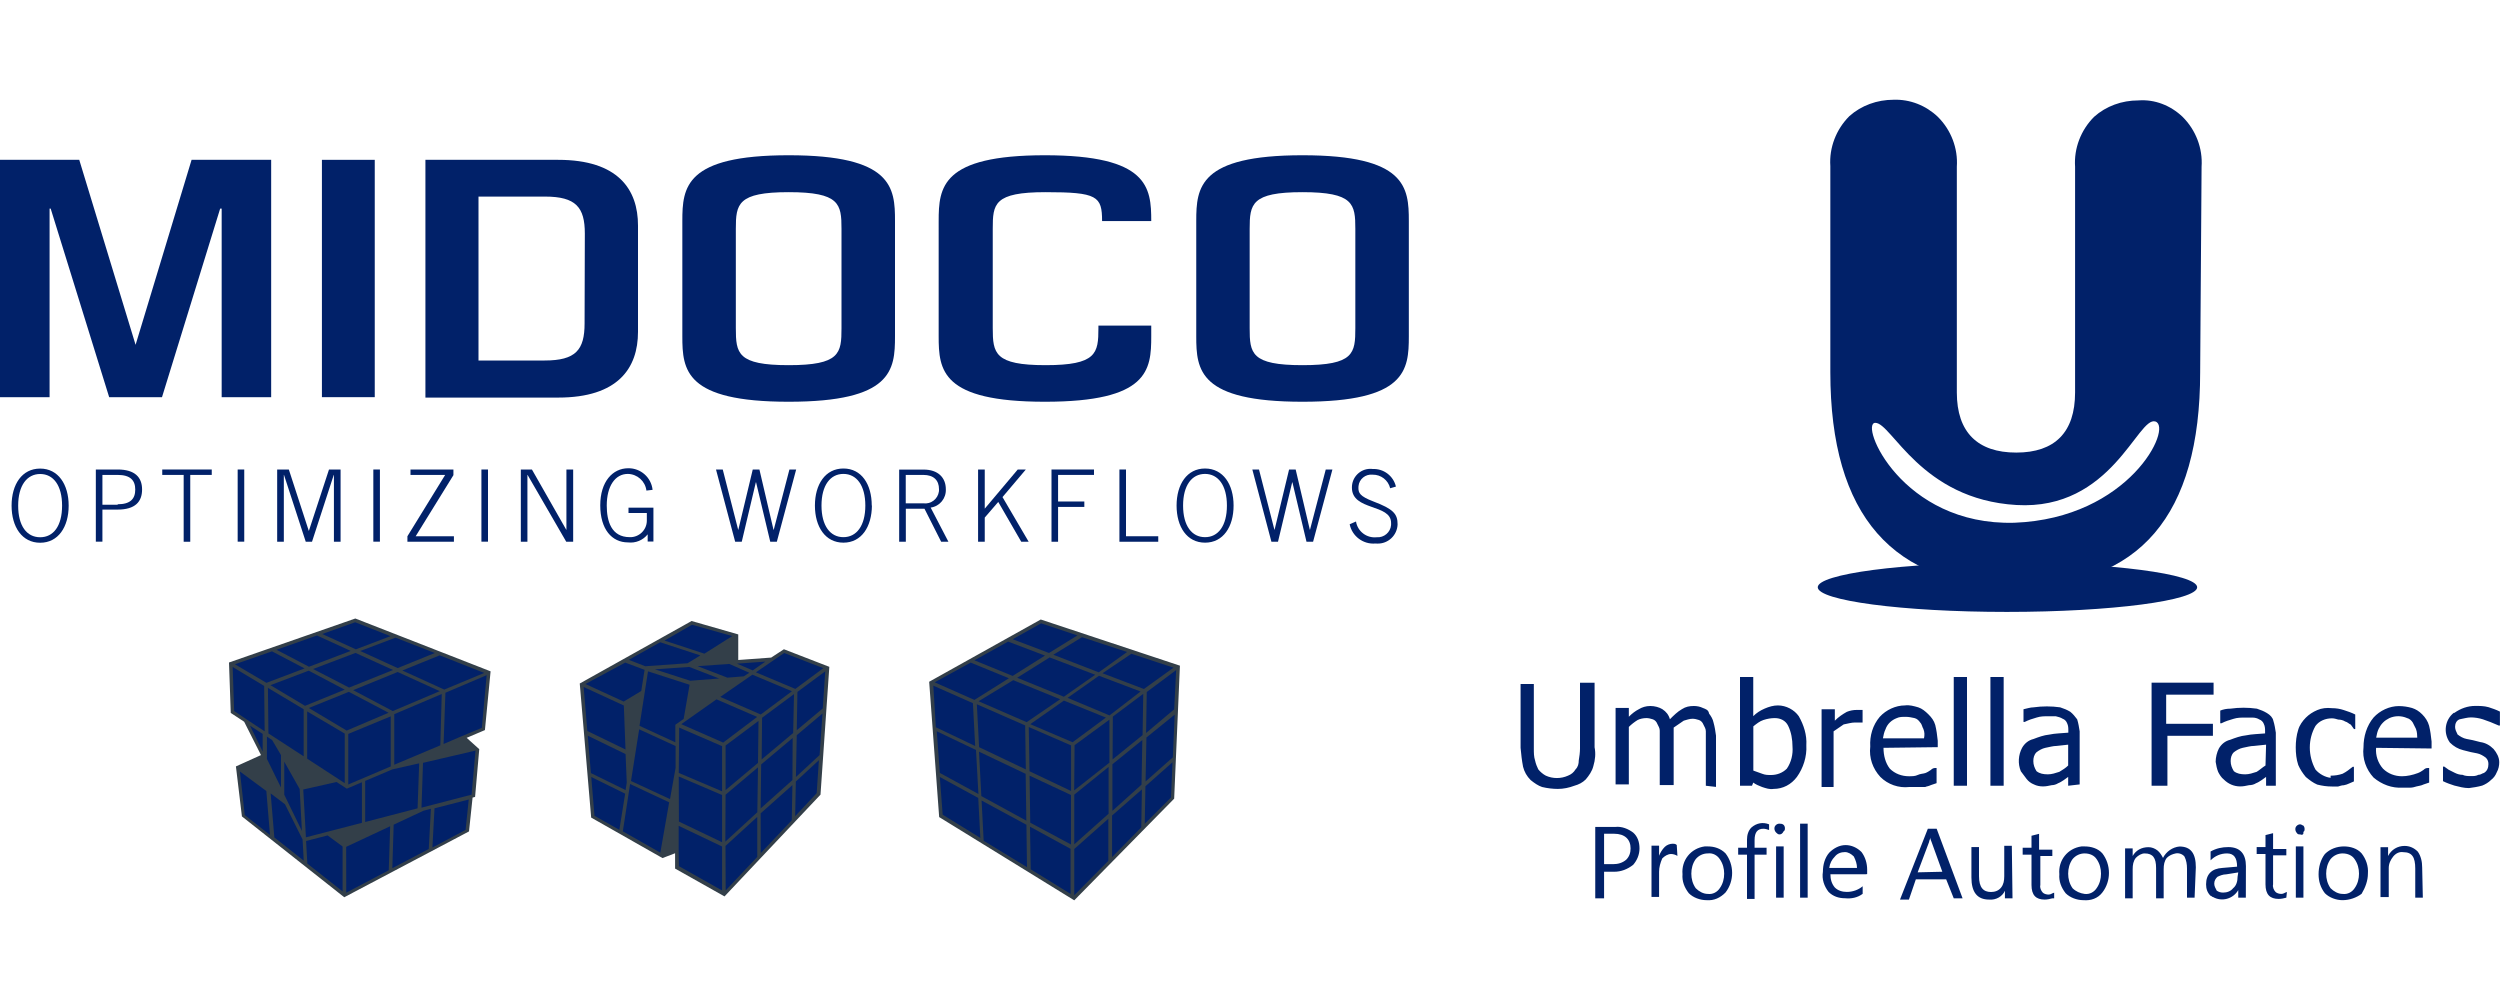 <?xml version="1.0" encoding="UTF-8"?> <svg xmlns="http://www.w3.org/2000/svg" xmlns:xlink="http://www.w3.org/1999/xlink" version="1.1" id="Layer_1" x="0px" y="0px" width="300px" height="120px" viewBox="0 0 300 120" xml:space="preserve"> <g> <path fill="#012169" d="M240.82,67.51c12.52,0,22.84,1.37,22.84,2.96s-10.24,2.96-22.84,2.96s-22.69-1.37-22.69-2.96 S228.3,67.51,240.82,67.51z"></path> <path fill="#012169" d="M264.19,20.01c0.15-2.2-0.68-4.4-2.28-5.99c-1.44-1.37-3.34-2.12-5.31-1.97c-1.97,0-3.87,0.68-5.31,1.97 c-1.59,1.59-2.43,3.79-2.28,5.99V47.1c0,4.78-2.43,7.21-7.06,7.21s-7.13-2.43-7.13-7.21V20.01c0.15-2.2-0.68-4.4-2.28-5.99 c-1.44-1.37-3.34-2.12-5.31-2.05c-1.97,0-3.87,0.68-5.31,1.97c-1.59,1.59-2.43,3.79-2.28,5.99v24.73 c0,17.22,7.51,25.72,22.38,25.72c14.72,0,22-8.5,22-25.72L264.19,20.01z M241.73,62.73c-13.58,0.38-18.66-11.99-16.69-11.99 s5.46,9.18,16.92,9.86c11.46,0.68,14.57-10.7,16.69-10.02C260.77,51.27,255.54,62.2,241.73,62.73z M191.2,91.94 c-0.15,0.61-0.53,1.14-0.91,1.59c-0.38,0.38-0.83,0.61-1.37,0.76c-0.61,0.23-1.29,0.38-1.97,0.38c-0.61,0-1.29-0.08-1.9-0.23 c-0.46-0.15-0.91-0.46-1.37-0.83c-0.46-0.46-0.76-0.99-0.91-1.59c-0.15-0.76-0.23-1.52-0.3-2.28v-7.66h1.59v7.74 c0,0.53,0,0.99,0.15,1.44c0.08,0.38,0.23,0.76,0.38,1.06c0.23,0.3,0.61,0.61,0.91,0.76c0.83,0.38,1.82,0.38,2.66,0 c0.38-0.15,0.68-0.38,0.91-0.76c0.3-0.3,0.38-0.68,0.38-1.06c0.08-0.46,0.15-0.99,0.15-1.44v-7.89h1.75v7.74 C191.5,90.42,191.43,91.18,191.2,91.94L191.2,91.94z M204.7,94.29v-6.53c0-0.3-0.15-0.53-0.3-0.83c-0.08-0.23-0.3-0.46-0.53-0.53 c-0.23-0.08-0.53-0.15-0.76-0.15c-0.38,0-0.76,0.15-1.06,0.23l-1.21,0.83v6.9h-1.67v-6.53c0-0.3-0.15-0.53-0.3-0.83 c-0.08-0.23-0.3-0.46-0.53-0.53c-0.23-0.08-0.53-0.15-0.76-0.15c-0.38,0-0.76,0.08-1.06,0.23c-0.38,0.23-0.76,0.53-1.06,0.83v6.9 h-1.59v-9.18h1.59v1.06c0.38-0.38,0.76-0.68,1.21-0.91c0.38-0.23,0.83-0.38,1.37-0.38c0.53,0,1.06,0.15,1.44,0.38 c0.46,0.3,0.76,0.68,0.91,1.21c0.46-0.46,0.91-0.91,1.44-1.21c0.46-0.3,0.91-0.38,1.44-0.38c0.38,0,0.76,0.08,1.06,0.23 c0.38,0.15,0.68,0.23,0.76,0.68c0.23,0.3,0.46,0.68,0.53,1.06c0.15,0.53,0.23,1.06,0.3,1.59v6.15L204.7,94.29z M215.63,93.23 c-0.68,0.91-1.67,1.44-2.81,1.44c-0.46,0.08-0.91-0.08-1.37-0.23c-0.38-0.15-0.76-0.3-1.06-0.53l-0.15,0.38h-1.44V81.24h1.59v4.7 c0.38-0.38,0.83-0.68,1.37-0.91c0.53-0.23,1.06-0.38,1.59-0.38c0.99,0,1.97,0.53,2.5,1.29c0.61,1.06,0.99,2.28,0.91,3.49 C216.84,90.8,216.39,92.17,215.63,93.23L215.63,93.23z M214.57,87.08c-0.3-0.61-0.91-0.91-1.59-0.91c-0.46,0-0.91,0.08-1.37,0.23 c-0.46,0.15-0.83,0.46-1.21,0.76v5.31c0.38,0.15,0.68,0.23,1.06,0.38c0.38,0.15,0.68,0.15,1.06,0.15c0.68,0,1.37-0.23,1.9-0.76 c0.53-0.76,0.76-1.75,0.68-2.66C215.1,88.75,214.95,87.84,214.57,87.08z M223.52,86.7h-0.91c-0.46,0-0.91,0.15-1.37,0.23 l-1.21,0.83v6.68h-1.44v-9.33h1.59v1.37c0.46-0.46,0.91-0.76,1.44-1.06c0.38-0.15,0.76-0.23,1.21-0.23h0.68V86.7z M226.02,89.74 c0,0.91,0.23,1.82,0.76,2.5c0.61,0.61,1.44,0.91,2.28,0.91c0.38,0,0.76,0,1.06-0.15c0.3-0.15,0.68-0.15,0.91-0.23 c0.23-0.08,0.46-0.23,0.68-0.38c0.15-0.15,0.3-0.23,0.53-0.23h0.15v1.82l-0.68,0.23c-0.3,0.15-0.53,0.15-0.68,0.23h-1.9 c-1.29,0.15-2.58-0.3-3.49-1.21c-0.91-0.99-1.37-2.28-1.21-3.64c-0.08-1.29,0.3-2.58,1.14-3.57c0.76-0.83,1.9-1.37,3.03-1.37 c0.53-0.08,1.06,0.08,1.59,0.23c0.46,0.15,0.83,0.46,1.21,0.83c0.38,0.38,0.68,0.76,0.83,1.29c0.15,0.61,0.23,1.21,0.3,1.9v0.76 L226.02,89.74z M230.8,87.46c-0.15-0.23-0.15-0.53-0.38-0.76c-0.15-0.23-0.38-0.46-0.68-0.53c-0.38-0.08-0.68-0.15-1.06-0.15 c-0.38,0-0.76,0-1.06,0.15c-0.61,0.23-1.14,0.68-1.37,1.37c-0.15,0.3-0.23,0.68-0.3,1.06h4.93 C230.96,88.22,230.96,87.84,230.8,87.46L230.8,87.46z M234.45,94.29V81.24h1.59v13.05H234.45z M238.85,94.29V81.24h1.59v13.05 H238.85z M248.18,94.29v-1.06l-0.53,0.38c-0.23,0.15-0.46,0.3-0.68,0.38c-0.23,0.15-0.53,0.23-0.76,0.23 c-0.38,0.08-0.68,0.15-1.06,0.15c-0.38,0-0.76-0.08-1.06-0.23c-0.38-0.15-0.68-0.38-0.91-0.68c-0.23-0.3-0.46-0.61-0.68-0.91 c-0.38-0.91-0.3-1.97,0.15-2.81c0.3-0.53,0.76-0.91,1.37-1.06c0.61-0.23,1.21-0.46,1.9-0.53c0.68-0.15,1.44-0.15,2.28-0.23v-0.23 c0-0.3,0-0.61-0.15-0.91c-0.08-0.23-0.3-0.46-0.53-0.53c-0.23-0.15-0.53-0.23-0.83-0.3h-0.91c-0.46,0-0.91,0-1.37,0.15 c-0.53,0.15-0.99,0.3-1.44,0.53h-0.15v-1.52c0.38-0.08,0.83-0.23,1.21-0.23c1.06-0.15,2.12-0.15,3.19,0 c0.46,0.15,0.83,0.3,1.21,0.53c0.3,0.23,0.61,0.61,0.83,0.91c0.15,0.46,0.23,0.99,0.3,1.44v6.37L248.18,94.29z M248.18,89.36 l-1.37,0.15c-0.46,0-0.91,0.15-1.37,0.23c-0.38,0.08-0.76,0.3-1.06,0.53c-0.3,0.3-0.38,0.68-0.38,1.06c0,0.46,0.15,0.83,0.38,1.21 c0.38,0.3,0.83,0.38,1.37,0.38c0.46,0,0.91-0.15,1.37-0.3c0.38-0.23,0.76-0.46,1.06-0.76V89.36z M259.94,83.37v3.49h5.61v1.44 h-5.46v5.99h-1.9V81.92h7.44v1.44H259.94z M271.93,94.29v-1.06l-0.53,0.38c-0.23,0.15-0.46,0.3-0.68,0.38 c-0.23,0.15-0.53,0.23-0.83,0.23c-0.38,0.08-0.68,0.15-1.06,0.15c-0.76,0-1.44-0.3-1.97-0.83c-0.3-0.23-0.53-0.61-0.68-0.91 c-0.15-0.38-0.23-0.76-0.3-1.21c0-0.53,0.15-1.14,0.38-1.59c0.3-0.53,0.76-0.91,1.37-1.06c0.61-0.23,1.21-0.46,1.9-0.53 c0.68-0.15,1.44-0.15,2.28-0.23v-0.23c0-0.3,0-0.61-0.15-0.91c-0.08-0.23-0.3-0.46-0.53-0.53c-0.23-0.15-0.53-0.23-0.83-0.23h-0.91 c-0.46,0-0.91,0-1.37,0.15c-0.53,0.15-0.99,0.3-1.44,0.53h-0.15v-1.52c0.38-0.15,0.76-0.23,1.21-0.23c1.06-0.15,2.12-0.15,3.19,0 c0.46,0.15,0.83,0.3,1.21,0.53s0.68,0.53,0.76,0.91c0.15,0.46,0.23,0.99,0.3,1.44v6.37L271.93,94.29L271.93,94.29z M271.93,89.36 l-1.44,0.15c-0.46,0-0.91,0.15-1.37,0.23c-0.38,0.08-0.76,0.3-1.06,0.53c-0.3,0.3-0.38,0.68-0.38,1.06c0,0.46,0.15,0.83,0.38,1.21 c0.38,0.3,0.83,0.38,1.37,0.38c0.46,0,0.91-0.15,1.37-0.3c0.38-0.23,0.68-0.53,1.06-0.76L271.93,89.36z M279.67,93.08 c0.53,0,0.99-0.08,1.44-0.23c0.46-0.23,0.83-0.53,1.21-0.83h0.15v1.75l-0.53,0.23c-0.3,0.15-0.38,0.15-0.68,0.23 c-0.23,0-0.46,0.08-0.68,0.15h-0.76c-0.61,0-1.14-0.08-1.75-0.23c-0.53-0.23-0.91-0.53-1.37-0.91c-0.38-0.46-0.68-0.91-0.91-1.44 c-0.23-0.68-0.3-1.44-0.3-2.12s0.08-1.44,0.3-2.12c0.15-0.53,0.53-1.06,0.91-1.44c0.38-0.38,0.83-0.68,1.37-0.91 c0.53-0.23,1.14-0.3,1.75-0.23c0.53,0,0.99,0.08,1.44,0.23c0.46,0.15,0.91,0.3,1.37,0.53v1.75h-0.15l-0.38-0.53 c-0.3-0.15-0.38-0.3-0.68-0.38c-0.23-0.15-0.53-0.23-0.83-0.23c-0.23-0.08-0.53-0.15-0.76-0.15c-0.76,0-1.52,0.3-1.97,0.91 c-0.91,1.59-0.91,3.57,0,5.24c0.46,0.53,1.14,0.91,1.82,0.99L279.67,93.08L279.67,93.08z M285.13,89.74 c-0.08,0.91,0.23,1.82,0.83,2.5c0.61,0.61,1.44,0.91,2.28,0.91c0.61,0,1.29-0.15,1.9-0.38c0.23-0.08,0.46-0.23,0.68-0.38 c0.15-0.15,0.3-0.23,0.53-0.23h0.15v1.75l-0.68,0.23c-0.3,0.15-0.53,0.15-0.83,0.23c-0.23,0.08-0.53,0.15-0.76,0.15h-0.91 c-1.29,0.08-2.5-0.38-3.49-1.21c-0.91-0.99-1.37-2.28-1.21-3.64c0-1.29,0.38-2.58,1.21-3.57c0.76-0.83,1.9-1.37,3.03-1.37 c0.53,0,1.06,0.08,1.59,0.23c0.46,0.15,0.83,0.38,1.21,0.76c0.38,0.38,0.68,0.83,0.83,1.37c0.15,0.61,0.23,1.21,0.3,1.9v0.83 L285.13,89.74z M289.91,87.46l-0.38-0.76c-0.15-0.23-0.38-0.46-0.68-0.53c-0.68-0.3-1.44-0.3-2.12,0c-0.3,0.15-0.53,0.3-0.76,0.53 c-0.23,0.23-0.38,0.46-0.53,0.76s-0.23,0.68-0.3,1.06h4.93C290.06,88.22,290.06,87.84,289.91,87.46L289.91,87.46z M297.95,86.32 c-0.46-0.15-0.99-0.23-1.44-0.23s-0.91,0.15-1.37,0.23c-0.38,0.15-0.53,0.53-0.53,0.91c0,0.3,0.15,0.61,0.3,0.91 c0.3,0.23,0.68,0.46,1.06,0.53l0.76,0.15l0.91,0.23c0.61,0.08,1.14,0.38,1.59,0.83c0.38,0.46,0.68,0.99,0.68,1.59 c0,0.38-0.08,0.83-0.3,1.21c-0.15,0.38-0.38,0.68-0.68,0.91c-0.3,0.3-0.68,0.53-1.06,0.68c-0.53,0.15-1.06,0.23-1.59,0.3 c-0.61,0-1.14-0.15-1.75-0.3c-0.46-0.15-0.91-0.3-1.37-0.53v-1.75h0.15l0.53,0.38l0.76,0.38c0.3,0.15,0.61,0.23,0.91,0.23 c0.3,0.15,0.68,0.15,1.06,0.15c0.3,0,0.53,0,0.83-0.15c0.3,0,0.38-0.15,0.68-0.23c0.38-0.23,0.53-0.61,0.53-1.06 c0-0.3-0.08-0.53-0.3-0.76c-0.3-0.23-0.68-0.46-1.06-0.53l-0.76-0.15l-0.91-0.23c-0.61-0.15-1.14-0.46-1.59-0.91 c-0.83-1.14-0.61-2.73,0.46-3.57c0,0,0,0,0.08,0c0.76-0.53,1.59-0.83,2.5-0.83c0.53,0,1.06,0,1.59,0.15 c0.46,0.15,0.91,0.3,1.37,0.53v1.67h-0.15C299.01,86.7,298.63,86.55,297.95,86.32z"></path> <path fill="#012169" d="M192.49,104.61v3.19h-1.06v-8.57h2.43c0.76-0.08,1.52,0.23,2.12,0.68c0.53,0.46,0.76,1.14,0.76,1.9 c0,0.76-0.3,1.44-0.76,1.97c-0.68,0.53-1.44,0.83-2.28,0.83H192.49z M192.49,100.21v3.49h1.06c0.61,0,1.14-0.15,1.59-0.53 c0.38-0.38,0.53-0.83,0.53-1.37c0-1.06-0.68-1.75-1.97-1.75h-1.21V100.21z M201.29,102.71c-0.23-0.15-0.53-0.23-0.76-0.23 c-0.38,0-0.76,0.23-1.06,0.53c-0.23,0.53-0.38,1.06-0.38,1.59v3.03h-0.91v-6.15h0.91v1.21c0.15-0.38,0.38-0.76,0.68-1.06 c0.23-0.23,0.61-0.38,0.91-0.38c0.23,0,0.38,0,0.53,0.15L201.29,102.71z M204.78,108.02c-0.76,0-1.59-0.3-2.12-0.83 c-0.53-0.68-0.83-1.44-0.76-2.28c-0.15-1.67,0.99-3.11,2.66-3.34c0.15,0,0.3,0,0.38,0c0.76,0,1.52,0.23,2.12,0.83 c1.06,1.37,1.06,3.34,0,4.7C206.45,107.72,205.69,108.1,204.78,108.02L204.78,108.02z M204.93,102.41c-0.53,0-1.06,0.23-1.44,0.68 c-0.38,0.53-0.53,1.14-0.53,1.75s0.15,1.21,0.53,1.75c0.38,0.38,0.91,0.68,1.44,0.68c0.61,0.08,1.14-0.23,1.44-0.68 c0.38-0.53,0.53-1.14,0.53-1.75s-0.15-1.21-0.53-1.75C206.07,102.64,205.54,102.33,204.93,102.41L204.93,102.41z M212.29,99.6 c-0.23-0.08-0.46-0.15-0.68-0.15c-0.68,0-1.06,0.38-1.06,1.37v0.91h1.44v0.83h-1.44v5.31h-0.91v-5.31h-1.06v-0.83h1.06v-0.99 c0-0.53,0.15-1.06,0.53-1.44c0.61-0.53,1.37-0.68,2.12-0.38V99.6z M213.51,100.13c-0.15,0-0.3-0.15-0.38-0.23 c-0.23-0.23-0.3-0.68,0-0.91l0,0c0.08-0.08,0.23-0.15,0.38-0.15c0.15,0,0.38,0,0.53,0.15c0.08,0.08,0.15,0.23,0.15,0.38 s0,0.3-0.15,0.38C213.88,100.06,213.73,100.13,213.51,100.13z M214.04,107.72h-0.91v-6.15h0.91V107.72z M216.92,107.72h-0.91v-8.88 h0.91V107.72z M223.9,104.91h-4.25c0,0.61,0.15,1.14,0.53,1.59c0.38,0.38,0.91,0.53,1.44,0.53c0.68,0,1.37-0.23,1.9-0.68v0.91 c-0.61,0.46-1.37,0.61-2.12,0.53c-0.76,0-1.44-0.23-1.97-0.76c-0.53-0.68-0.83-1.52-0.68-2.43c0-0.83,0.23-1.67,0.76-2.28 c0.53-0.53,1.21-0.91,1.97-0.91c0.68,0,1.37,0.3,1.9,0.83c0.46,0.61,0.68,1.37,0.68,2.12v0.53L223.9,104.91z M222.84,104.15 c0-0.46-0.15-0.91-0.38-1.37c-0.3-0.3-0.68-0.53-1.06-0.53c-0.46,0-0.91,0.15-1.21,0.53c-0.38,0.38-0.61,0.83-0.68,1.37H222.84z M235.51,107.8h-1.06l-0.91-2.28h-3.64l-0.83,2.43H228l3.34-8.5h1.06L235.51,107.8z M233.08,104.61l-1.29-3.57 c-0.08-0.15-0.15-0.38-0.15-0.53c0,0.15-0.15,0.38-0.15,0.53l-1.37,3.64L233.08,104.61z M241.5,107.8h-0.91v-0.91 c-0.3,0.68-1.06,1.14-1.9,1.06c-1.44,0-2.12-0.91-2.12-2.66v-3.64h0.91v3.49c0,1.37,0.53,1.9,1.44,1.9c0.46,0,0.91-0.15,1.21-0.53 c0.3-0.38,0.38-0.83,0.38-1.37v-3.64h0.91L241.5,107.8L241.5,107.8z M246.28,107.8c-0.3,0.08-0.61,0.15-0.91,0.15 c-1.06,0-1.59-0.53-1.59-1.75v-3.64h-1.06v-0.83h1.06v-1.44l0.91-0.23v1.9h1.59v0.76h-1.44v3.49c-0.08,0.3,0.08,0.68,0.3,0.91 c0.15,0.15,0.46,0.23,0.68,0.23c0.3,0,0.38-0.15,0.68-0.23v0.68L246.28,107.8z M250,108.02c-0.76,0-1.59-0.3-2.12-0.83 c-0.53-0.68-0.83-1.44-0.76-2.28c-0.15-1.67,0.99-3.11,2.66-3.34c0.15,0,0.3,0,0.38,0c0.76,0,1.59,0.23,2.12,0.83 c1.06,1.37,1.06,3.34,0,4.7C251.75,107.8,250.91,108.1,250,108.02L250,108.02z M250.15,102.41c-0.53,0-1.06,0.23-1.44,0.68 c-0.38,0.53-0.53,1.14-0.53,1.75s0.15,1.21,0.53,1.75c0.38,0.38,0.91,0.61,1.44,0.68c0.61,0.08,1.14-0.23,1.44-0.68 c0.38-0.53,0.53-1.14,0.53-1.75s-0.15-1.21-0.53-1.75C251.29,102.64,250.76,102.41,250.15,102.41L250.15,102.41z M263.35,107.72 h-0.91v-3.49c0-0.53-0.08-0.99-0.3-1.44c-0.23-0.3-0.68-0.46-1.06-0.38c-0.38,0.08-0.76,0.23-1.06,0.53 c-0.3,0.38-0.38,0.83-0.38,1.37v3.49h-0.91v-3.64c0-1.21-0.38-1.75-1.37-1.75c-0.38,0-0.76,0.23-1.06,0.53 c-0.3,0.38-0.38,0.83-0.38,1.37v3.49h-0.91v-5.99h0.91v0.91c0.38-0.68,1.06-1.06,1.9-1.06c0.38,0,0.76,0.15,1.06,0.38 c0.3,0.23,0.53,0.61,0.68,0.91c0.38-0.76,1.14-1.29,1.97-1.37c1.37,0,1.97,0.83,1.97,2.5L263.35,107.72z M269.5,107.72h-0.91v-0.91 c-0.61,1.06-1.97,1.44-3.03,0.83l0,0c-0.15,0-0.15-0.15-0.3-0.15c-0.38-0.38-0.53-0.83-0.53-1.37c0-1.21,0.68-1.9,1.97-1.97 l1.75-0.15c0-1.06-0.38-1.59-1.21-1.59c-0.76,0-1.44,0.3-1.97,0.83v-1.06c0.68-0.38,1.37-0.53,2.12-0.53 c1.44,0,2.12,0.83,2.12,2.28L269.5,107.72z M268.59,104.69l-1.44,0.23c-0.38,0-0.76,0.15-1.06,0.3c-0.23,0.23-0.38,0.46-0.38,0.83 c0,0.3,0.15,0.53,0.3,0.83c0.23,0.15,0.46,0.23,0.76,0.23c0.46,0,0.91-0.15,1.21-0.53c0.38-0.3,0.53-0.83,0.53-1.37L268.59,104.69 L268.59,104.69z M274.36,107.72c-0.3,0.08-0.61,0.15-0.91,0.15c-1.06,0-1.59-0.53-1.59-1.75v-3.64h-1.06v-0.83h1.06v-1.44 l0.91-0.23v1.9h1.59v0.76h-1.59v3.49c-0.08,0.3,0.08,0.68,0.3,0.91c0.15,0.15,0.46,0.23,0.68,0.23c0.3,0,0.38-0.15,0.68-0.23 L274.36,107.72z M276.02,100.13c-0.15,0-0.3,0-0.38-0.15c-0.23-0.23-0.3-0.68,0-0.91l0,0c0.08-0.08,0.23-0.15,0.38-0.15 c0.15,0,0.3,0.15,0.38,0.15c0.08,0.08,0.15,0.23,0.15,0.38s0,0.3-0.15,0.38C276.48,100.21,276.18,100.21,276.02,100.13 L276.02,100.13z M276.56,107.72h-1.06v-6.15h0.91v6.15H276.56z M281.11,108.02c-0.76,0-1.59-0.3-2.12-0.83 c-0.53-0.68-0.76-1.44-0.76-2.28s0.23-1.75,0.76-2.43c0.61-0.61,1.44-0.91,2.28-0.91c0.76,0,1.59,0.23,2.12,0.83 c0.53,0.68,0.83,1.52,0.76,2.43c0,0.83-0.3,1.67-0.76,2.43C282.78,107.72,281.94,108.02,281.11,108.02L281.11,108.02z M281.11,102.41c-0.53,0-1.06,0.23-1.44,0.68c-0.38,0.53-0.53,1.14-0.53,1.75s0.15,1.21,0.53,1.75c0.38,0.38,0.91,0.68,1.44,0.68 c0.61,0.08,1.14-0.23,1.44-0.68c0.38-0.53,0.53-1.14,0.53-1.75s-0.15-1.21-0.53-1.75C282.25,102.64,281.71,102.41,281.11,102.41 L281.11,102.41z M290.74,107.72h-0.91v-3.49c0-1.37-0.38-1.97-1.44-1.97c-0.46-0.08-0.91,0.15-1.21,0.53 c-0.3,0.38-0.53,0.83-0.53,1.37v3.49h-0.99v-5.99h0.91v1.06c0.38-0.76,1.14-1.21,1.97-1.21c0.61,0,1.14,0.23,1.59,0.68 c0.38,0.53,0.53,1.21,0.53,1.9L290.74,107.72z"></path> <g id="type"> <polygon fill="#012169" points="22.99,19.18 16.27,41.38 9.51,19.18 0,19.18 0,47.66 5.95,47.66 5.95,25.03 6.08,25.03 13.1,47.66 19.44,47.66 26.42,25.03 26.6,25.03 26.6,47.66 32.54,47.66 32.54,19.18 "></polygon> <rect x="38.63" y="19.18" fill="#012169" width="6.34" height="28.48"></rect> <path fill="#012169" d="M66.98,19.18H51.05v28.53h15.93c7.19,0,9.58-3.54,9.58-7.89V27.08C76.57,22.73,74.17,19.18,66.98,19.18z M70.15,38.82c0,3.17-1.06,4.44-4.79,4.44h-7.94V23.59h7.97c3.72,0,4.79,1.28,4.79,4.44L70.15,38.82z"></path> <path fill="#012169" d="M94.64,18.63c-12.43,0-12.76,3.85-12.76,7.89v13.84c0,4.06,0.34,7.85,12.76,7.85s12.76-3.79,12.76-7.85 V26.52C107.41,22.48,107.06,18.63,94.64,18.63z M100.98,39.38c0,3.02-0.18,4.44-6.34,4.44s-6.34-1.42-6.34-4.44V27.46 c0-2.98,0.21-4.4,6.34-4.4s6.34,1.42,6.34,4.4V39.38z"></path> <path fill="#012169" d="M132.25,26.53c0-2.99-0.57-3.47-6.78-3.47c-6.21,0-6.34,1.41-6.34,4.4v11.92c0,3.02,0.22,4.44,6.34,4.44 c6.12,0,6.34-1.42,6.34-4.44v-0.31h6.34v1.29c0,4.06-0.34,7.85-12.76,7.85s-12.75-3.79-12.75-7.85V26.53 c0-4.06,0.34-7.9,12.75-7.9s12.76,3.85,12.76,7.9"></path> <path fill="#012169" d="M156.3,18.63c-12.42,0-12.75,3.85-12.75,7.89v13.84c0,4.06,0.34,7.85,12.75,7.85 c12.42,0,12.76-3.79,12.76-7.85V26.52C169.06,22.48,168.73,18.63,156.3,18.63z M162.64,39.38c0,3.02-0.17,4.44-6.34,4.44 s-6.34-1.42-6.34-4.44V27.46c0-2.98,0.21-4.4,6.34-4.4c6.13,0,6.34,1.42,6.34,4.4V39.38z"></path> <path fill="#012169" d="M4.82,56.23c-2.18,0-3.43,1.89-3.43,4.45c0,2.56,1.26,4.45,3.43,4.45s3.42-1.9,3.42-4.45 S6.98,56.23,4.82,56.23z M4.82,64.47c-1.61,0-2.64-1.36-2.64-3.79c0-2.43,1.06-3.8,2.64-3.8s2.63,1.36,2.63,3.8 S6.41,64.47,4.82,64.47z"></path> <path fill="#012169" d="M14.12,56.34H11.5v8.66h0.79v-3.85h1.83c2.11,0,2.93-0.95,2.93-2.41S16.19,56.34,14.12,56.34z M14.12,60.57h-1.83v-3.58h1.83c1.5,0,2.11,0.63,2.11,1.76s-0.61,1.76-2.11,1.76V60.57z"></path> <polygon fill="#012169" points="19.47,56.34 19.47,56.99 22.04,56.99 22.04,65.01 22.83,65.01 22.83,56.99 25.41,56.99 25.41,56.34 "></polygon> <rect x="28.52" y="56.34" fill="#012169" width="0.79" height="8.66"></rect> <polygon fill="#012169" points="39.48,56.34 37.07,63.69 37.05,63.69 34.66,56.34 33.26,56.34 33.26,65.01 34.06,65.01 34.06,56.99 34.08,56.99 36.69,65.01 37.44,65.01 40.05,56.99 40.07,56.99 40.07,65.01 40.87,65.01 40.87,56.34 "></polygon> <rect x="44.8" y="56.34" fill="#012169" width="0.79" height="8.66"></rect> <polygon fill="#012169" points="49.26,56.34 49.26,56.99 53.42,56.99 48.89,64.35 48.89,65.01 54.47,65.01 54.47,64.35 49.88,64.35 54.41,57.02 54.41,56.34 "></polygon> <rect x="57.77" y="56.34" fill="#012169" width="0.79" height="8.66"></rect> <polygon fill="#012169" points="67.97,56.34 67.97,63.57 67.95,63.57 63.83,56.34 62.5,56.34 62.5,65.01 63.29,65.01 63.29,56.99 63.31,56.99 67.95,65.01 68.78,65.01 68.78,56.34 "></polygon> <path fill="#012169" d="M77.57,58.87c-0.14-1.13-1.09-1.98-2.23-2c-1.53,0-2.53,1.47-2.53,3.8c0,1.86,0.54,3.79,2.77,3.79 c1.1,0.03,2.02-0.85,2.04-1.95c0-0.05,0-0.11,0-0.16v-0.79h-2.2v-0.64h2.99v4.06h-0.69v-0.86l0,0c-0.56,0.71-1.46,1.08-2.36,0.97 c-1.94,0-3.33-1.58-3.33-4.45c0-2.86,1.5-4.45,3.36-4.45c1.49-0.02,2.76,1.1,2.92,2.59L77.57,58.87z"></path> <polygon fill="#012169" points="94.73,56.34 92.85,63.57 92.82,63.57 91.13,56.34 90.33,56.34 88.6,63.57 88.58,63.57 86.73,56.34 85.92,56.34 88.22,65.01 89.01,65.01 90.7,57.88 90.73,57.88 92.43,65.01 93.22,65.01 95.54,56.34 "></polygon> <path fill="#012169" d="M103.84,60.67c0-2.44-1.06-3.8-2.63-3.8s-2.63,1.36-2.63,3.8s1.06,3.79,2.63,3.79 S103.84,63.1,103.84,60.67 M104.63,60.67c-0.02,2.55-1.25,4.45-3.42,4.45s-3.42-1.9-3.42-4.45s1.25-4.45,3.42-4.45 s3.4,1.89,3.4,4.45"></path> <path fill="#012169" d="M108.69,60.4h2.11c0.91,0.12,1.74-0.51,1.87-1.42c0.01-0.09,0.02-0.19,0.01-0.28 c0-1.06-0.63-1.71-1.88-1.71h-2.11V60.4z M113.81,65.01h-0.87l-2-3.96h-2.24v3.96h-0.8v-8.66h2.94c1.7,0,2.66,0.94,2.66,2.36 c0.05,1.09-0.73,2.05-1.82,2.2L113.81,65.01z"></path> <polygon fill="#012169" points="122.13,56.34 118.17,61.04 118.17,56.34 117.37,56.34 117.37,65.01 118.17,65.01 118.17,62.11 119.79,60.23 122.55,65.01 123.44,65.01 120.3,59.65 123.1,56.34 "></polygon> <polygon fill="#012169" points="126.18,56.34 126.18,65.01 126.97,65.01 126.97,60.83 130.12,60.83 130.12,60.18 126.97,60.18 126.97,56.99 131.28,56.99 131.28,56.34 "></polygon> <polygon fill="#012169" points="134.33,56.34 134.33,65.01 138.99,65.01 138.99,64.35 135.12,64.35 135.12,56.34 "></polygon> <path fill="#012169" d="M147.23,60.67c0-2.44-1.06-3.8-2.63-3.8c-1.57,0-2.63,1.36-2.63,3.8s1.06,3.79,2.63,3.79 C146.18,64.47,147.23,63.1,147.23,60.67 M148.03,60.67c0,2.55-1.25,4.45-3.42,4.45c-2.18,0-3.42-1.9-3.42-4.45 s1.25-4.45,3.42-4.45C146.78,56.23,148.03,58.12,148.03,60.67"></path> <polygon fill="#012169" points="159.09,56.34 157.2,63.57 157.18,63.57 155.48,56.34 154.69,56.34 152.95,63.57 152.93,63.57 151.08,56.34 150.28,56.34 152.57,65.01 153.36,65.01 155.06,57.88 155.09,57.88 156.78,65.01 157.57,65.01 159.89,56.34 "></polygon> <path fill="#012169" d="M162.72,62.58c0.19,1.19,1.28,2.02,2.48,1.89c0.88,0.07,1.66-0.59,1.73-1.47c0.01-0.08,0.01-0.17,0-0.25 c0-2.32-4.7-1.42-4.7-4.23c-0.02-1.23,0.96-2.24,2.18-2.26c0.1,0,0.21,0,0.31,0.02c1.32-0.06,2.49,0.83,2.79,2.11l-0.69,0.2 c-0.23-0.97-1.11-1.65-2.11-1.63c-0.85-0.09-1.61,0.53-1.69,1.37c-0.01,0.07-0.01,0.15-0.01,0.22c0,0.59,0.17,1,1.76,1.61 c2.44,0.92,2.94,1.51,2.94,2.76c-0.04,1.31-1.13,2.35-2.45,2.31c-0.07,0-0.13-0.01-0.2-0.01c-1.47,0.13-2.81-0.87-3.1-2.31 L162.72,62.58z"></path> </g> <g id="logo"> <polygon fill="#012169" points="27.89,85.45 27.69,79.66 42.63,74.44 58.64,80.69 58.02,87.46 55.66,88.47 57.27,90.02 56.8,95.49 56.5,95.58 56.07,99.67 41.33,107.46 29.22,97.9 28.52,92.13 31.6,90.75 29.46,86.5 "></polygon> <polygon fill="#012169" points="41.57,94.33 41.57,87.93 27.77,79.83 27.89,85.45 "></polygon> <polygon fill="#012169" points="36.19,94.53 32.89,88.72 29.57,86.57 36.49,100.73 "></polygon> <polygon fill="#012169" points="34.21,96.13 28.61,92.25 29.22,97.9 41.33,107.46 41.35,101.41 39.47,100.05 36.61,100.82 "></polygon> <path fill="#333F49" d="M42.64,74.22l-15.16,5.28l0.21,6.05l1.61,1.06l2.02,4l-3.01,1.36l0.72,6l12.28,9.7l14.97-7.9l0.43-4.06 l0.3-0.08l0.5-5.73L56,88.54l2.19-0.93l0.68-7.05L42.64,74.22z M46.86,76.34l-4.16,1.58l-4.03-1.84l3.95-1.41L46.86,76.34z M53.31,82.75l-5.03-2.29l4.48-1.82l5.35,2.11L53.31,82.75z M51.71,97.05l-0.26,4.83l-4.37,2.3l0.16-5.22l3.57-1.67L51.71,97.05z M41.79,94.14v-6.07l5.1-2.11v6.01L41.79,94.14z M36.71,100.48l-0.32-5.74l4-0.9l1.23,0.8l1.81-0.77v4.87L36.71,100.48z M34.11,95.36L34.11,95.36v-3.96l1.85,3.28l0.27,5.04L34.11,95.36z M41.37,88.03v5.95l-4.51-2.94v-5.67L41.37,88.03z M41.6,87.67 l-4.54-2.71l4.8-1.94l4.77,2.51L41.6,87.67z M36.6,84.7l-4.15-2.48l4.6-1.74l4.32,2.28L36.6,84.7z M37.57,80.28l5.09-1.93 l4.51,2.05l-5.28,2.11L37.57,80.28z M37.08,80.01l-3.9-2.04l4.86-1.71l4.05,1.85L37.08,80.01z M36.55,80.21l-4.58,1.73l-3.78-2.23 l4.45-1.55L36.55,80.21z M36.44,85.11v5.65l-4.23-2.75l-0.06-5.47L36.44,85.11z M32.66,88.81l1.06,1.8v3.9l-1.69-3.44v-2.68 L32.66,88.81z M34.2,96.51l2.11,4.23l0.14,2.54l-3.53-2.79l-0.44-5.28L34.2,96.51z M36.73,100.92l2.58-0.67l1.8,1.33v5.39 l-4.23-3.34L36.73,100.92z M41.54,101.62l5.28-2.47l-0.17,5.28l-5.1,2.69L41.54,101.62z M43.82,98.64v-4.93l3.25-1.38l0,0 l3.23-0.73l-0.19,5.4L43.82,98.64z M47.31,91.77v-6.07l5.7-2.42l-0.17,6.16L47.31,91.77z M47.13,85.33l-4.75-2.51l5.34-2.18 l5.05,2.3L47.13,85.33z M47.72,80.17l-4.49-2.05l4.23-1.6l4.72,1.84L47.72,80.17z M28.1,85.32l-0.18-5.28l3.78,2.27l0.06,5.45 l-2.18-1.44L28.1,85.32z M30,87.08l1.52,0.99v2.11L30,87.08z M28.79,92.58l3.17,2.34l0.44,5.28l-3.03-2.39L28.79,92.58z M51.89,101.7l0.25-4.7l4.11-1.06l-0.38,3.65L51.89,101.7z M56.59,95.36l-6.01,1.56l0.18-5.38l6.3-1.47l0,0L56.59,95.36z M57.82,87.34l-2.54,1.06l0,0l-2.05,0.88l0.22-6.15l4.95-2.11L57.82,87.34z"></path> <polygon fill="#012169" points="71.14,97.99 69.8,82.14 83.01,74.74 88.39,76.28 88.38,79.42 92.62,79.13 94.07,78.15 99.26,80.15 98.26,95.27 86.9,107.3 81.22,104.1 81.22,102.09 79.52,102.74 "></polygon> <polygon fill="#012169" points="83.12,82.05 77.6,80.36 74.46,99.91 79.52,102.74 81.27,93.01 81.27,87 82.29,86.37 "></polygon> <polygon fill="#012169" points="75.46,93.83 75.09,84.56 69.8,82.14 71.14,97.99 74.46,99.91 "></polygon> <polygon fill="#012169" points="81.22,104.1 86.9,107.3 86.85,89.42 81.27,87 "></polygon> <path fill="#333F49" d="M92.54,78.91l-3.95,0.29v-3.07l-5.6-1.61l-13.42,7.5l1.37,16.09l8.56,4.86l1.51-0.58v1.84l5.93,3.34 l11.52-12.21l1.06-15.34l-5.45-2.11L92.54,78.91z M91.85,79.39l-1.52,1.06l-1.89-0.81L91.85,79.39z M99.03,80.56l-0.3,4.45 l-3.12,2.62l0.08-4.6L99.03,80.56z M98.35,90.61l-2.84,2.63l0.1-5.02l3.09-2.6L98.35,90.61z M70.53,88.28l4.54,2.21l0.14,3.42l0,0 l-0.14,0.9l-4.16-2.04L70.53,88.28z M82.71,80.03l3.59,1.39l-3.48,0.27l-4.23-1.37L82.71,80.03z M77.76,80.56l4.99,1.61l-0.71,4.1 l-1,0.7v2.11l-4.3-1.98L77.76,80.56z M76.7,87.52l4.37,2v2.63l-0.67,3.74l-4.68-2.17L76.7,87.52z M81.5,87.31l5.15,2.23v5.42 l-5.2-2.21L81.5,87.31z M87.07,95.36l3.89-3.28l-0.08,5.39L87.04,101L87.07,95.36z M87.07,94.81v-5.35l3.95-2.95l-0.06,5.04 L87.07,94.81z M86.78,89.11l-5.03-2.21l4.23-2.98l4.88,2.11L86.78,89.11z M89.26,81.16l-1.97,0.16l-3.58-1.38l3.8-0.27l2.41,1.06 L89.26,81.16z M82.51,79.59l-5.08,0.36l-1.97-0.77l3.76-2.11l4.82,1.58L82.51,79.59z M77.35,80.38l-0.4,2.54l-2.11,1.27 l-4.59-2.11l4.78-2.57L77.35,80.38z M74.86,84.66l0.2,5.28l-4.58-2.22l-0.44-5.28L74.86,84.66z M75.61,94.08l4.69,2.2l-1.06,6.04 l-4.5-2.56L75.61,94.08z M81.45,93.18l5.2,2.22v5.67l-5.18-2.48L81.45,93.18z M87.06,101.51l3.81-3.48v4.8l-3.79,4.02 L87.06,101.51z M91.28,97.6l3.81-3.39l-0.08,4.23l-3.72,3.93L91.28,97.6z M91.28,97.01l0.06-5.28l3.78-3.17l-0.03,5.05 L91.28,97.01z M95.18,87.96l-3.78,3.17l0.05-5l3.83-2.84L95.18,87.96z M91.29,85.74l-4.86-2.11l3.86-2.67l4.74,1.99L91.29,85.74z M83.04,74.97l4.83,1.36l-3.34,2.11l-4.79-1.57L83.04,74.97z M70.95,93.24l4.07,2l-0.7,4.34l-2.98-1.69L70.95,93.24z M81.44,102.07V99.1l5.21,2.48v5.28l-5.18-2.92L81.44,102.07z M95.42,97.94l0.08-4.16l2.77-2.56L98,95.18L95.42,97.94z M98.8,80.18l-3.36,2.49l-4.73-1.99l3.39-2.32L98.8,80.18z"></path> <polygon fill="#012169" points="112.91,97.92 111.72,81.94 124.91,74.57 141.37,80.02 140.69,95.74 128.88,107.76 "></polygon> <polygon fill="#012169" points="128.75,89.39 111.72,81.94 112.91,97.92 128.68,107.64 "></polygon> <path fill="#333F49" d="M124.89,74.34l-13.39,7.47l1.2,16.24l16.21,9.99l11.99-12.2l0.69-15.96L124.89,74.34z M140.74,90.88 l-3.27,2.9l0.1-5.28l3.39-2.74L140.74,90.88z M133.49,97.3v-5.59l3.59-2.91l-0.1,5.36L133.49,97.3z M137.03,94.73l-0.08,4.56 l-3.5,3.56v-4.99L137.03,94.73z M112.41,87.75l4.71,2.25l0.29,5.28l-4.63-2.53L112.41,87.75z M137.27,82.68l-4.97-1.89l3.47-2.34 l5.05,1.67L137.27,82.68z M128.71,89.07l-5.08-2.17l4.04-2.83l5.04,2.04L128.71,89.07z M123.2,86.66l-5.77-2.51l4.16-2.53 l5.63,2.29L123.2,86.66z M123.02,87.05l0.08,5.28l-5.61-2.67l-0.27-5.15L123.02,87.05z M123.45,87.24l5.08,2.21v5.47l-4.99-2.37 L123.45,87.24z M128.52,95.4v5.94l-4.89-2.62l-0.08-5.64L128.52,95.4z M128.95,89.42l4.18-3.06v5.16l-4.23,3.33L128.95,89.42z M133.54,85.99l3.65-2.73l-0.08,4.95l-3.6,2.92L133.54,85.99z M133.14,85.85l-5.03-2.11l3.77-2.65l4.99,1.89L133.14,85.85z M131.85,80.68l-5.45-2.11l3.44-2.11l5.41,1.78L131.85,80.68z M131.43,80.97l-3.77,2.64l-5.6-2.28l3.9-2.44L131.43,80.97z M121.52,81.11l-4.59-1.87l4.04-2.25l4.43,1.68L121.52,81.11z M121.07,81.39l-4.14,2.6l-4.77-2.11l4.32-2.37L121.07,81.39z M116.75,84.38l0.27,5.14l-4.72-2.25l-0.3-4.99L116.75,84.38z M117.48,90.2l5.6,2.66l0.08,5.62l-5.4-2.95L117.48,90.2z M123.17,98.97l0.07,5.09l-5.2-3.17l-0.25-4.83L123.17,98.97z M123.6,99.2l4.87,2.66v5.41l-4.78-2.95L123.6,99.2z M128.91,95.36 l4.12-3.33v5.62l-4.12,3.67V95.36z M140.9,85.12l-3.37,2.84l0.08-4.92l3.53-2.63L140.9,85.12z M124.93,74.8l4.36,1.45l-3.41,2.11 l-4.36-1.65L124.93,74.8z M112.78,93.24l4.61,2.51l0.25,4.8l-4.52-2.79L112.78,93.24z M128.91,107.43v-5.55l4.09-3.63v5.05 L128.91,107.43z M137.37,98.86l0.08-4.51l3.25-2.88l-0.18,4.23L137.37,98.86z"></path> </g> </g> </svg> 
